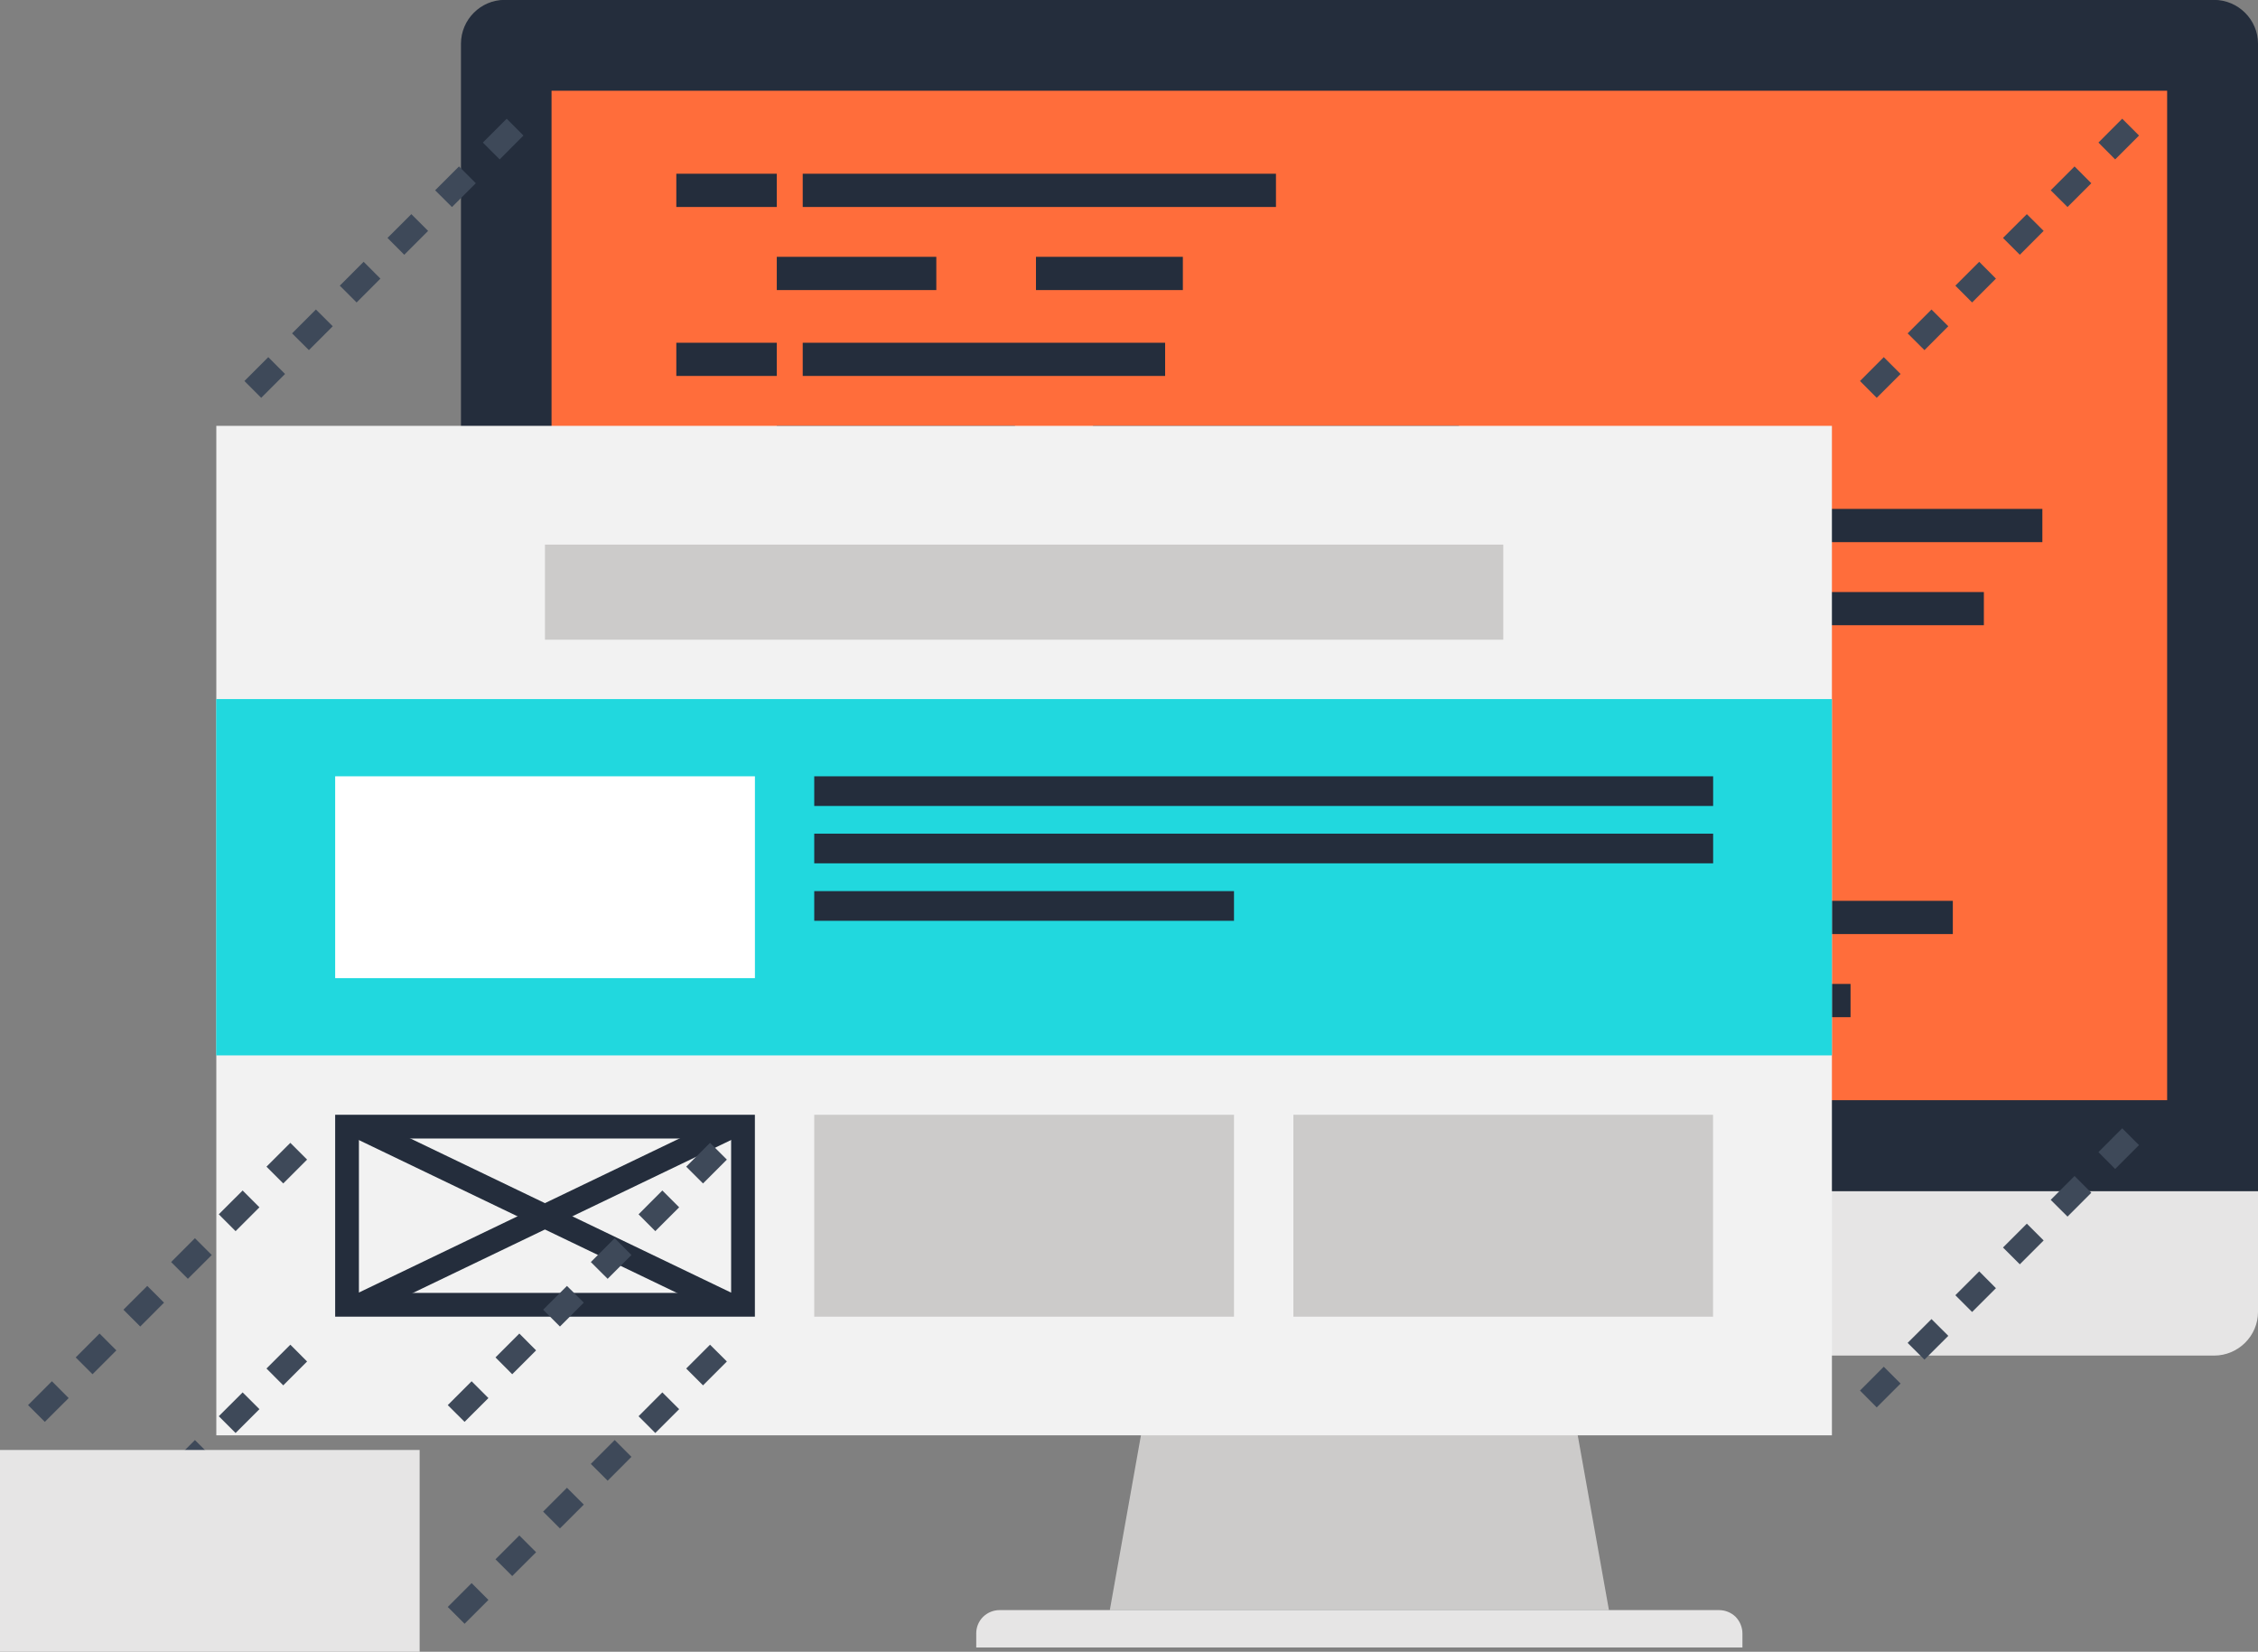 <?xml version="1.0" encoding="iso-8859-1"?>
<!-- Generator: Adobe Illustrator 19.0.0, SVG Export Plug-In . SVG Version: 6.00 Build 0)  -->
<svg version="1.1" id="Layer_1" xmlns="http://www.w3.org/2000/svg" xmlns:xlink="http://www.w3.org/1999/xlink" x="0px" y="0px"
	 viewBox="0 68.735 512 374.53" style="enable-background:new 0 68.735 512 374.53;" xml:space="preserve">
<rect x="0" y="68.735" width="512" height="374.53" fill="#808080" stroke="none"/>
<polygon style="fill:#CCCBCA;" points="364.828,433.816 251.651,433.816 261.926,376.106 354.522,376.106 "/>
<g>
	<path style="fill:#E6E5E5;" d="M395.092,442.29H221.361v-3.195c0-1.331,0.494-2.693,1.541-3.74c1.039-1.021,2.417-1.541,3.73-1.541
		h163.174c1.326,0,2.721,0.517,3.761,1.541c1.001,1.047,1.528,2.409,1.528,3.74v3.195H395.092z"/>
	<path style="fill:#E6E5E5;" d="M512,338.817v27.387c0,5.455-4.485,9.902-9.974,9.902H114.435c-5.43,0-9.93-4.447-9.93-9.902
		v-27.387H512z"/>
</g>
<path style="fill:#242D3C;" d="M512,338.817V78.634c0-5.435-4.477-9.925-9.974-9.925H114.419c-5.443,0-9.894,4.49-9.894,9.925
	v260.18H512V338.817z"/>
<rect x="125.061" y="89.307" style="fill:#FF6D3B;" width="366.336" height="228.89"/>
<g>
	<rect x="153.357" y="108.128" style="fill:#242D3C;" width="22.779" height="7.539"/>
	<rect x="153.357" y="146.451" style="fill:#242D3C;" width="22.779" height="7.526"/>
	<rect x="182.016" y="108.128" style="fill:#242D3C;" width="107.308" height="7.539"/>
	<rect x="182.016" y="146.451" style="fill:#242D3C;" width="82.176" height="7.526"/>
	<rect x="176.136" y="126.967" style="fill:#242D3C;" width="36.173" height="7.539"/>
	<rect x="176.136" y="202.976" style="fill:#242D3C;" width="36.173" height="7.524"/>
	<rect x="220.877" y="202.976" style="fill:#242D3C;" width="94.646" height="7.524"/>
	<rect x="196.582" y="235.334" style="fill:#242D3C;" width="29.832" height="7.539"/>
	<rect x="403.968" y="272.992" style="fill:#242D3C;" width="38.833" height="7.534"/>
	<rect x="326.246" y="202.976" style="fill:#242D3C;" width="68.073" height="7.524"/>
	<rect x="408.166" y="202.976" style="fill:#242D3C;" width="41.674" height="7.524"/>
	<rect x="176.136" y="165.293" style="fill:#242D3C;" width="54.016" height="7.539"/>
	<rect x="176.136" y="184.124" style="fill:#242D3C;" width="76.616" height="7.537"/>
	<rect x="196.582" y="254.15" style="fill:#242D3C;" width="87.834" height="7.539"/>
	<rect x="196.582" y="272.992" style="fill:#242D3C;" width="80.699" height="7.534"/>
	<rect x="303.411" y="272.992" style="fill:#242D3C;" width="83.645" height="7.534"/>
	<rect x="153.357" y="235.334" style="fill:#242D3C;" width="31.027" height="7.539"/>
	<rect x="214.866" y="291.834" style="fill:#242D3C;" width="54.779" height="7.539"/>
	<rect x="277.606" y="291.834" style="fill:#242D3C;" width="142.003" height="7.539"/>
	<rect x="260.941" y="184.124" style="fill:#242D3C;" width="76.611" height="7.537"/>
	<rect x="401.408" y="184.124" style="fill:#242D3C;" width="61.696" height="7.537"/>
	<rect x="342.835" y="184.124" style="fill:#242D3C;" width="47.862" height="7.537"/>
	<rect x="247.834" y="165.293" style="fill:#242D3C;" width="82.975" height="7.539"/>
	<rect x="234.906" y="126.967" style="fill:#242D3C;" width="33.306" height="7.539"/>
</g>
<rect x="49.05" y="165.293" style="fill:#F2F2F2;" width="366.336" height="228.89"/>
<g>
	
		<rect x="77.027" y="341.681" transform="matrix(-0.901 -0.433 0.433 -0.901 85.748 708.295)" style="fill:#242D3C;" width="93.158" height="5.386"/>
	
		<rect x="120.871" y="297.79" transform="matrix(-0.433 -0.901 0.901 -0.433 -133.23 604.976)" style="fill:#242D3C;" width="5.386" height="93.158"/>
	<path style="fill:#242D3C;" d="M75.999,321.501v45.78h95.171v-45.78L75.999,321.501L75.999,321.501z M165.78,361.891H81.385
		v-35.005h84.398v35.005H165.78z"/>
</g>
<g>
	<rect x="184.627" y="321.504" style="fill:#CCCBCA;" width="95.181" height="45.78"/>
	<rect x="293.274" y="321.504" style="fill:#CCCBCA;" width="95.155" height="45.78"/>
</g>
<rect x="49.024" y="227.245" style="fill:#21D8DE;" width="366.362" height="80.791"/>
<rect x="123.571" y="192.224" style="fill:#CCCBCA;" width="217.293" height="21.558"/>
<rect x="75.999" y="244.755" style="fill:#FFFFFF;" width="95.181" height="45.763"/>
<g>
	<rect x="184.627" y="244.755" style="fill:#242D3C;" width="203.827" height="6.728"/>
	<rect x="184.627" y="257.76" style="fill:#242D3C;" width="203.827" height="6.73"/>
	<rect x="184.627" y="270.79" style="fill:#242D3C;" width="95.181" height="6.73"/>
</g>
<g>
	<path style="fill:#3E4959;" d="M59.228,158.941l-3.804-3.817l5.409-5.409l3.802,3.817L59.228,158.941z M70.044,148.123
		l-3.817-3.799l5.409-5.409l3.814,3.796L70.044,148.123z M80.86,137.317l-3.812-3.812l5.407-5.409l3.804,3.814L80.86,137.317z
		 M91.666,126.501l-3.799-3.817l5.404-5.394l3.807,3.802L91.666,126.501z M102.484,115.68l-3.817-3.799l5.412-5.407l3.814,3.809
		L102.484,115.68z M113.3,104.877l-3.812-3.814l5.409-5.407l3.796,3.812L113.3,104.877z"/>
	<path style="fill:#3E4959;" d="M425.546,158.941l-3.794-3.817l5.391-5.409l3.812,3.817L425.546,158.941z M436.37,148.123
		l-3.814-3.799l5.407-5.409l3.814,3.796L436.37,148.123z M447.173,137.317l-3.797-3.812l5.409-5.409l3.794,3.814L447.173,137.317z
		 M457.994,126.499l-3.817-3.814l5.409-5.394l3.809,3.799L457.994,126.499z M468.81,115.677l-3.814-3.796l5.407-5.409l3.802,3.812
		L468.81,115.677z M479.613,104.877l-3.796-3.817l5.394-5.409l3.812,3.817L479.613,104.877z"/>
	<path style="fill:#3E4959;" d="M425.546,387.854l-3.794-3.817l5.391-5.404l3.812,3.809L425.546,387.854z M436.37,377.03
		l-3.814-3.804l5.407-5.399l3.814,3.799L436.37,377.03z M447.173,366.217l-3.797-3.799l5.409-5.412l3.794,3.817L447.173,366.217z
		 M457.994,355.409l-3.817-3.809l5.409-5.409l3.809,3.809L457.994,355.409z M468.81,344.593l-3.814-3.799l5.407-5.409l3.802,3.799
		L468.81,344.593z M479.613,333.789l-3.796-3.817l5.394-5.404l3.812,3.809L479.613,333.789z"/>
	<path style="fill:#3E4959;" d="M105.344,391.133l-3.814-3.799l5.409-5.409l3.812,3.809L105.344,391.133z M116.147,380.333
		l-3.796-3.814l5.407-5.412l3.799,3.817L116.147,380.333z M126.968,369.514l-3.817-3.812l5.409-5.394l3.817,3.794L126.968,369.514z
		 M137.784,358.696l-3.814-3.799l5.412-5.409l3.796,3.814L137.784,358.696z M148.588,347.89l-3.796-3.817l5.394-5.404l3.814,3.812
		L148.588,347.89z M159.409,337.074l-3.814-3.804l5.407-5.404l3.817,3.799L159.409,337.074z"/>
	<path style="fill:#3E4959;" d="M105.344,436.914l-3.814-3.812l5.409-5.409l3.812,3.814L105.344,436.914z M116.147,426.095
		l-3.796-3.799l5.407-5.409l3.799,3.804L116.147,426.095z M126.968,415.292l-3.817-3.809l5.409-5.412l3.817,3.817L126.968,415.292z
		 M137.784,404.474l-3.814-3.809l5.412-5.409l3.796,3.809L137.784,404.474z M148.588,393.658l-3.796-3.804l5.394-5.404l3.814,3.804
		L148.588,393.658z M159.409,382.854l-3.814-3.817l5.407-5.404l3.817,3.809L159.409,382.854z"/>
	<path style="fill:#3E4959;" d="M10.163,391.133l-3.802-3.799l5.407-5.409l3.802,3.809L10.163,391.133z M20.979,380.333
		l-3.812-3.814l5.409-5.412l3.809,3.817L20.979,380.333z M31.798,369.514l-3.814-3.812l5.409-5.394l3.802,3.794L31.798,369.514z
		 M42.604,358.696l-3.802-3.799l5.396-5.409l3.814,3.814L42.604,358.696z M53.42,347.89l-3.812-3.817l5.409-5.404l3.812,3.812
		L53.42,347.89z M64.228,337.074l-3.804-3.804l5.409-5.404l3.802,3.799L64.228,337.074z"/>
	<path style="fill:#3E4959;" d="M10.163,436.914l-3.802-3.812l5.407-5.409l3.802,3.814L10.163,436.914z M20.979,426.095
		l-3.812-3.799l5.409-5.409l3.809,3.804L20.979,426.095z M31.798,415.292l-3.814-3.809l5.409-5.412l3.802,3.817L31.798,415.292z
		 M42.604,404.474l-3.802-3.809l5.396-5.409l3.814,3.809L42.604,404.474z M53.42,393.658l-3.812-3.804l5.409-5.404l3.812,3.804
		L53.42,393.658z M64.228,382.854l-3.804-3.817l5.409-5.404l3.802,3.809L64.228,382.854z"/>
</g>
<rect y="397.51" style="fill:#E6E5E5;" width="95.155" height="45.78"/>
<g>
</g>
<g>
</g>
<g>
</g>
<g>
</g>
<g>
</g>
<g>
</g>
<g>
</g>
<g>
</g>
<g>
</g>
<g>
</g>
<g>
</g>
<g>
</g>
<g>
</g>
<g>
</g>
<g>
</g>
</svg>
